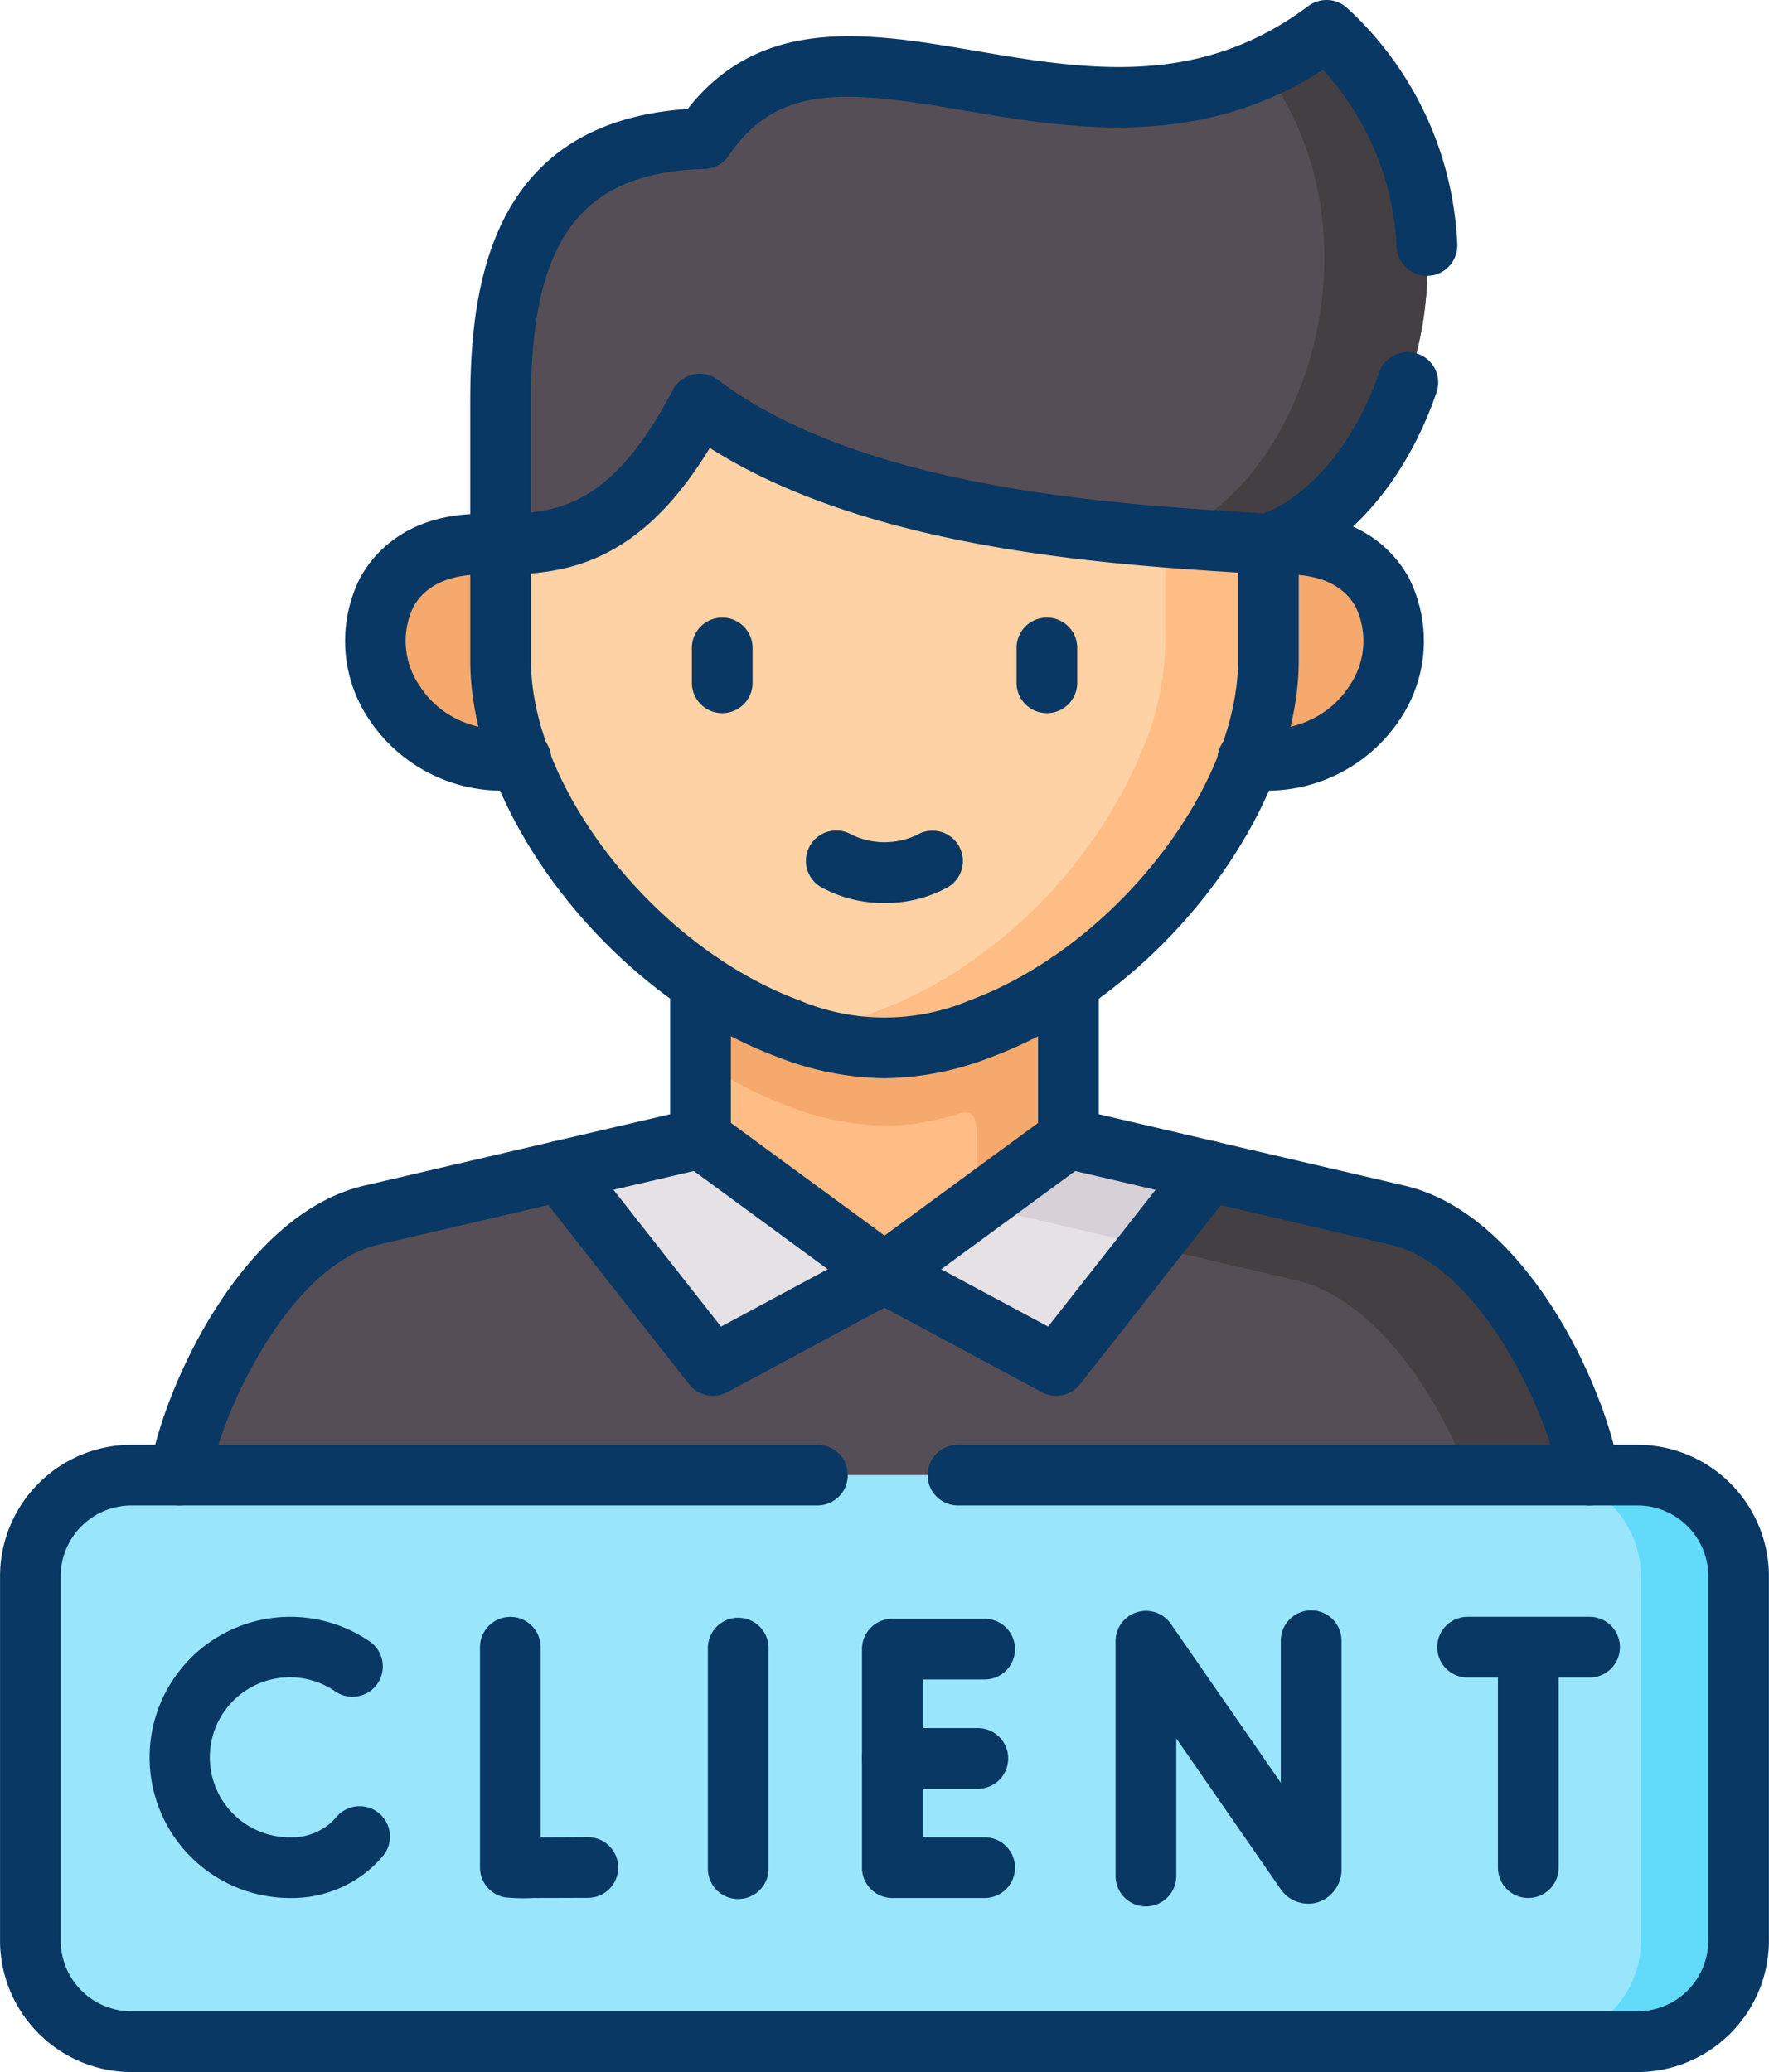 <svg xmlns="http://www.w3.org/2000/svg" width="135.756" height="159" viewBox="0 0 135.756 159"><g id="client" transform="translate(-43.697 0)"><g id="Group_21620" data-name="Group 21620" transform="translate(43.697 0)"><g id="Group_21586" data-name="Group 21586" transform="translate(53.766 68.756)"><path id="Path_20537" data-name="Path 20537" d="M259.96,294.128l14.121-10.352V258.511a31.3,31.3,0,0,1-6.743,3.5,19.142,19.142,0,0,1-14.756,0,31.233,31.233,0,0,1-6.734-3.5v25.265Z" transform="translate(-245.848 -258.511)" fill="#ffbd86" fill-rule="evenodd"></path></g><g id="Group_21587" data-name="Group 21587" transform="translate(53.766 68.756)"><path id="Path_20538" data-name="Path 20538" d="M252.583,274.646a21,21,0,0,0,7.378,1.479,17.574,17.574,0,0,0,5.649-.9c1.571-.519,1.421.942,1.421,2.491v11.224l7.052-5.167V258.51a31.3,31.3,0,0,1-6.743,3.5,19.143,19.143,0,0,1-14.756,0,31.233,31.233,0,0,1-6.734-3.5v12.632a31.993,31.993,0,0,0,6.733,3.5Z" transform="translate(-245.85 -258.51)" fill="#f6a96c" fill-rule="evenodd"></path></g><g id="Group_21588" data-name="Group 21588" transform="translate(28.796 41.757)"><path id="Path_20539" data-name="Path 20539" d="M160.1,157c-12.4,0-10.017,17.465,2.992,16.541,3.866-6.629,3.91-11.831-1.509-16.541Z" transform="translate(-151.966 -157.001)" fill="#f6a96c" fill-rule="evenodd"></path></g><g id="Group_21589" data-name="Group 21589" transform="translate(38.418 31.009)"><path id="Path_20540" data-name="Path 20540" d="M203.418,116.589c-5.251,10.018-10.5,10.748-15.277,10.748v8.909a21.961,21.961,0,0,0,1.509,7.632,37.611,37.611,0,0,0,13.839,17.131,32.067,32.067,0,0,0,6.734,3.5,19.146,19.146,0,0,0,14.757,0,32.115,32.115,0,0,0,6.743-3.5,37.588,37.588,0,0,0,13.83-17.131,21.756,21.756,0,0,0,1.509-7.632v-8.909c-9.823-.669-31.243-1.426-43.643-10.748Z" transform="translate(-188.141 -116.589)" fill="#fed2a4" fill-rule="evenodd"></path></g><g id="Group_21590" data-name="Group 21590" transform="translate(93.931 41.757)"><path id="Path_20541" data-name="Path 20541" d="M400.269,157c-4.078,4.322-4.386,9.313-1.509,16.541,13.018.925,15.392-16.541,3-16.541Z" transform="translate(-396.862 -157.001)" fill="#f6a96c" fill-rule="evenodd"></path></g><g id="Group_21591" data-name="Group 21591" transform="translate(38.418 2.329)"><path id="Path_20542" data-name="Path 20542" d="M203.718,17.068c-12.806.352-15.577,9.164-15.577,20.124V48.186c4.775,0,10.026-.731,15.277-10.748,12.4,9.322,33.82,10.079,43.643,10.748,11.3-3.874,18.5-26.506,4.466-39.428-18.34,13.732-37.986-6.074-47.809,8.31Z" transform="translate(-188.141 -8.758)" fill="#554e56" fill-rule="evenodd"></path></g><g id="Group_21592" data-name="Group 21592" transform="translate(13.794 89.865)"><path id="Path_20543" data-name="Path 20543" d="M95.559,361.207l53.89,6.6,54.287-6.6c-.98-6-6.707-18.081-14.686-19.939l-14.509-3.389-24.9,7.834-24.889-7.834-14.518,3.389c-7.97,1.858-13.7,13.935-14.677,19.939Z" transform="translate(-95.559 -337.879)" fill="#554e56" fill-rule="evenodd"></path></g><g id="Group_21593" data-name="Group 21593" transform="translate(88.248 89.866)"><path id="Path_20544" data-name="Path 20544" d="M386.686,346.252c6.116,1.426,10.908,8.864,13.247,14.956l.883,1.972,8.4-1.972c-.98-6-6.708-18.081-14.686-19.939l-14.509-3.389-4.528,5.757Z" transform="translate(-375.495 -337.88)" fill="#433f43" fill-rule="evenodd"></path></g><g id="Group_21594" data-name="Group 21594" transform="translate(60.817 41.211)"><path id="Path_20545" data-name="Path 20545" d="M293.542,189.165a37.588,37.588,0,0,0,13.83-17.131,21.756,21.756,0,0,0,1.509-7.632v-8.909c-2.154-.15-4.863-.3-7.917-.546v8.108a22.049,22.049,0,0,1-1.509,7.641,37.569,37.569,0,0,1-13.83,17.122,31.682,31.682,0,0,1-6.743,3.5,21.752,21.752,0,0,1-6.522,1.461,20.716,20.716,0,0,0,7.061,1.364,20.958,20.958,0,0,0,7.378-1.479,32.129,32.129,0,0,0,6.743-3.5Z" transform="translate(-272.36 -154.948)" fill="#ffbd86" fill-rule="evenodd"></path></g><g id="Group_21595" data-name="Group 21595" transform="translate(89.421 2.329)"><path id="Path_20546" data-name="Path 20546" d="M387.824,48.185c11.3-3.874,18.5-26.506,4.466-39.428a25.641,25.641,0,0,1-4.836,2.879c9.726,13.151,2.807,32.456-7.546,36,3.054.247,5.763.4,7.917.546Z" transform="translate(-379.907 -8.757)" fill="#433f43" fill-rule="evenodd"></path></g><g id="Group_21596" data-name="Group 21596" transform="translate(78.011 47.386)"><path id="Path_20547" data-name="Path 20547" d="M339.334,185.5a2.329,2.329,0,0,1-2.329-2.329v-2.676a2.329,2.329,0,1,1,4.658,0v2.676A2.329,2.329,0,0,1,339.334,185.5Z" transform="translate(-337.005 -178.163)" fill="#083863"></path></g><g id="Group_21597" data-name="Group 21597" transform="translate(53.096 47.386)"><path id="Path_20548" data-name="Path 20548" d="M245.657,185.5a2.329,2.329,0,0,1-2.329-2.329v-2.676a2.329,2.329,0,1,1,4.658,0v2.676A2.329,2.329,0,0,1,245.657,185.5Z" transform="translate(-243.328 -178.163)" fill="#083863"></path></g><g id="Group_21598" data-name="Group 21598" transform="translate(61.859 63.733)"><path id="Path_20549" data-name="Path 20549" d="M282.3,245.18a9.8,9.8,0,0,1-4.867-1.213,2.329,2.329,0,1,1,2.346-4.024,5.8,5.8,0,0,0,5.041,0,2.329,2.329,0,0,1,2.346,4.024A9.8,9.8,0,0,1,282.3,245.18Z" transform="translate(-276.277 -239.625)" fill="#083863"></path></g><g id="Group_21599" data-name="Group 21599" transform="translate(42.989 87.348)"><path id="Path_20550" data-name="Path 20550" d="M217.05,345.843l13.168-7.077-14.113-10.352-10.776,2.518Z" transform="translate(-205.33 -328.413)" fill="#e5e1e5" fill-rule="evenodd"></path></g><g id="Group_21600" data-name="Group 21600" transform="translate(67.878 87.348)"><path id="Path_20551" data-name="Path 20551" d="M312.084,345.843,323.8,330.931l-10.776-2.518-14.121,10.352Z" transform="translate(-298.907 -328.413)" fill="#e5e1e5" fill-rule="evenodd"></path></g><g id="Group_21601" data-name="Group 21601" transform="translate(74.947 87.348)"><path id="Path_20552" data-name="Path 20552" d="M338.786,336.688l4.528-5.757-10.776-2.518-7.052,5.167Z" transform="translate(-325.486 -328.413)" fill="#d7d0d6" fill-rule="evenodd"></path></g><g id="Group_21602" data-name="Group 21602" transform="translate(36.088 0)"><path id="Path_20553" data-name="Path 20553" d="M240.633,44.087a2.329,2.329,0,0,1-.756-4.533c3.841-1.318,7.385-5.513,9.25-10.947a2.329,2.329,0,1,1,4.406,1.511c-2.355,6.866-6.895,12.041-12.144,13.842A2.323,2.323,0,0,1,240.633,44.087Zm-58.92,0a2.329,2.329,0,0,1-2.329-2.329V30.762c0-9.2,1.76-21.393,16.685-22.4,5.688-7.259,13.984-5.844,22.016-4.474C226.51,5.328,235.223,6.815,243.7.464a2.329,2.329,0,0,1,2.974.151,26.088,26.088,0,0,1,8.452,18.059,2.329,2.329,0,1,1-4.65.266,21.641,21.641,0,0,0-5.647-13.589c-9.576,6.194-19.483,4.5-27.531,3.131-8.992-1.534-14.265-2.129-18.088,3.469a2.329,2.329,0,0,1-1.859,1.015c-9.456.26-13.313,5.416-13.313,17.8V41.757A2.329,2.329,0,0,1,181.713,44.086Z" transform="translate(-179.384 0)" fill="#083863"></path></g><g id="Group_21603" data-name="Group 21603" transform="translate(36.089 28.68)"><path id="Path_20554" data-name="Path 20554" d="M211.173,161.893a23.235,23.235,0,0,1-8.184-1.622c-12.8-4.74-23.605-18.685-23.605-30.452V120.91a2.329,2.329,0,0,1,2.329-2.329c4.505,0,8.609-.715,13.214-9.5a2.329,2.329,0,0,1,3.463-.78c11.02,8.285,30.058,9.5,40.287,10.149.752.048,1.46.093,2.115.137a2.329,2.329,0,0,1,2.171,2.324v8.909c0,11.77-10.809,25.715-23.6,30.451A23.164,23.164,0,0,1,211.173,161.893Zm-27.131-38.736v6.662c0,9.837,9.608,22.025,20.562,26.082a16.845,16.845,0,0,0,13.14,0c10.953-4.054,20.561-16.242,20.561-26.082v-6.726c-10.111-.644-28.34-1.823-40.538-9.567C193.177,121.074,188.4,122.8,184.042,123.156Z" transform="translate(-179.384 -107.833)" fill="#083863"></path></g><g id="Group_21604" data-name="Group 21604" transform="translate(93.438 39.428)"><path id="Path_20555" data-name="Path 20555" d="M398.375,169.482q-.6,0-1.211-.046a2.329,2.329,0,1,1,.347-4.645c4.521.338,6.7-1.936,7.6-3.322a6.065,6.065,0,0,0,.506-6.065c-.891-1.637-2.695-2.5-5.214-2.5h-1.492a2.329,2.329,0,1,1,0-4.658H400.4c5.758,0,8.3,3.09,9.3,4.932a10.765,10.765,0,0,1-.684,10.82A12.247,12.247,0,0,1,398.375,169.482Z" transform="translate(-395.008 -148.244)" fill="#083863"></path></g><g id="Group_21605" data-name="Group 21605" transform="translate(26.476 39.428)"><path id="Path_20556" data-name="Path 20556" d="M155.718,169.482A12.242,12.242,0,0,1,145.076,164a10.765,10.765,0,0,1-.684-10.82c1-1.843,3.547-4.933,9.31-4.933h1.483a2.329,2.329,0,0,1,0,4.658H153.7c-2.522,0-4.327.866-5.219,2.5a6.064,6.064,0,0,0,.507,6.065c.895,1.386,3.07,3.66,7.592,3.321a2.329,2.329,0,1,1,.348,4.645Q156.316,169.482,155.718,169.482Z" transform="translate(-143.243 -148.244)" fill="#083863"></path></g><g id="Group_21606" data-name="Group 21606" transform="translate(2.329 113.193)"><path id="Path_20557" data-name="Path 20557" d="M60.229,469.065H175.776a7.789,7.789,0,0,0,7.775-7.755V433.343a7.789,7.789,0,0,0-7.775-7.756H60.229a7.8,7.8,0,0,0-7.776,7.756v27.967a7.8,7.8,0,0,0,7.776,7.755Z" transform="translate(-52.453 -425.587)" fill="#99e6fc" fill-rule="evenodd"></path></g><g id="Group_21607" data-name="Group 21607" transform="translate(118.158 113.193)"><path id="Path_20558" data-name="Path 20558" d="M503.22,461.309V433.343a7.789,7.789,0,0,0-7.775-7.756h-7.493a7.789,7.789,0,0,1,7.775,7.756v27.967a7.789,7.789,0,0,1-7.775,7.755h7.493a7.789,7.789,0,0,0,7.775-7.755Z" transform="translate(-487.952 -425.587)" fill="#62dbfb" fill-rule="evenodd"></path></g><g id="Group_21608" data-name="Group 21608" transform="translate(110.295 124.068)"><path id="Path_20559" data-name="Path 20559" d="M470.082,471.135h-9.364a2.329,2.329,0,1,1,0-4.658h9.364a2.329,2.329,0,1,1,0,4.658Z" transform="translate(-458.389 -466.477)" fill="#083863"></path></g><g id="Group_21609" data-name="Group 21609" transform="translate(114.955 124.605)"><path id="Path_20560" data-name="Path 20560" d="M478.239,489.536a2.329,2.329,0,0,1-2.329-2.329V470.825a2.329,2.329,0,1,1,4.658,0v16.382A2.329,2.329,0,0,1,478.239,489.536Z" transform="translate(-475.91 -468.496)" fill="#083863"></path></g><g id="Group_21610" data-name="Group 21610" transform="translate(66.149 124.218)"><path id="Path_20561" data-name="Path 20561" d="M301.823,488.469h-7.087a2.329,2.329,0,0,1-2.329-2.329V469.37a2.329,2.329,0,0,1,2.329-2.329h7.087a2.329,2.329,0,0,1,0,4.658h-4.758V483.81h4.758a2.329,2.329,0,0,1,0,4.658Z" transform="translate(-292.407 -467.041)" fill="#083863"></path></g><g id="Group_21611" data-name="Group 21611" transform="translate(66.149 132.607)"><path id="Path_20562" data-name="Path 20562" d="M301.3,503.239h-6.566a2.329,2.329,0,0,1,0-4.658H301.3a2.329,2.329,0,1,1,0,4.658Z" transform="translate(-292.407 -498.581)" fill="#083863"></path></g><g id="Group_21612" data-name="Group 21612" transform="translate(36.839 124.068)"><path id="Path_20563" data-name="Path 20563" d="M186.309,488.053A13.67,13.67,0,0,1,184.1,488a2.329,2.329,0,0,1-1.9-2.289v-16.9a2.329,2.329,0,1,1,4.658,0v14.588c1.059,0,2.363-.007,3.6-.015h.014a2.329,2.329,0,0,1,.014,4.658C188.548,488.048,187.222,488.053,186.309,488.053Z" transform="translate(-182.205 -466.476)" fill="#083863"></path></g><g id="Group_21613" data-name="Group 21613" transform="translate(54.323 124.139)"><path id="Path_20564" data-name="Path 20564" d="M250.27,488.328A2.329,2.329,0,0,1,247.941,486V469.071a2.329,2.329,0,0,1,4.658,0V486A2.329,2.329,0,0,1,250.27,488.328Z" transform="translate(-247.941 -466.742)" fill="#083863"></path></g><g id="Group_21614" data-name="Group 21614" transform="translate(11.438 124.069)"><path id="Path_20565" data-name="Path 20565" d="M97.513,488.056a10.789,10.789,0,1,1,6.05-19.736,2.329,2.329,0,1,1-2.6,3.863A6.141,6.141,0,1,0,97.513,483.4a4.543,4.543,0,0,0,3.115-1.1,5.026,5.026,0,0,0,.467-.479,2.329,2.329,0,0,1,3.533,3.036,9.829,9.829,0,0,1-.906.926A9.192,9.192,0,0,1,97.513,488.056Z" transform="translate(-86.702 -466.478)" fill="#083863"></path></g><g id="Group_21615" data-name="Group 21615" transform="translate(85.61 123.576)"><path id="Path_20566" data-name="Path 20566" d="M367.905,487.337a2.329,2.329,0,0,1-2.329-2.329v-18.02a2.329,2.329,0,0,1,4.244-1.326l8.438,12.187v-10.9a2.329,2.329,0,0,1,4.658,0V484.4a2.65,2.65,0,0,1-1.8,2.618,2.57,2.57,0,0,1-2.9-1.049l-7.981-11.526v10.565A2.329,2.329,0,0,1,367.905,487.337Z" transform="translate(-365.576 -464.624)" fill="#083863"></path></g><g id="Group_21616" data-name="Group 21616" transform="translate(11.464 73.1)"><path id="Path_20567" data-name="Path 20567" d="M197.3,317.266a2.33,2.33,0,0,1-2.3-1.954c-.865-5.306-6.209-16.484-12.915-18.045l-25.288-5.907a2.329,2.329,0,0,1-1.8-2.268V277.172a2.329,2.329,0,1,1,4.658,0v10.071l23.486,5.486c9.355,2.178,15.424,15.511,16.455,21.832a2.329,2.329,0,0,1-1.924,2.674A2.37,2.37,0,0,1,197.3,317.266Zm-108.171,0a2.371,2.371,0,0,1-.378-.031,2.33,2.33,0,0,1-1.924-2.674c1.031-6.32,7.1-19.653,16.447-21.832l23.494-5.486V277.172a2.329,2.329,0,1,1,4.658,0v11.919a2.329,2.329,0,0,1-1.8,2.268l-25.294,5.907c-6.7,1.562-12.042,12.74-12.908,18.046A2.33,2.33,0,0,1,89.133,317.266Z" transform="translate(-86.801 -274.843)" fill="#083863"></path></g><g id="Group_21617" data-name="Group 21617" transform="translate(40.66 85.019)"><path id="Path_20568" data-name="Path 20568" d="M210.624,341.744a2.328,2.328,0,0,1-1.832-.89l-11.72-14.912a2.329,2.329,0,0,1,3.662-2.879l10.511,13.373,8.194-4.4L208.3,323.863a2.329,2.329,0,0,1,2.755-3.756l14.113,10.352a2.33,2.33,0,0,1-.275,3.93l-13.168,7.078A2.327,2.327,0,0,1,210.624,341.744Z" transform="translate(-196.573 -319.656)" fill="#083863"></path></g><g id="Group_21618" data-name="Group 21618" transform="translate(65.549 85.019)"><path id="Path_20569" data-name="Path 20569" d="M305.655,341.745a2.325,2.325,0,0,1-1.1-.277l-13.177-7.078a2.329,2.329,0,0,1-.275-3.93l14.121-10.352a2.329,2.329,0,1,1,2.754,3.757l-11.143,8.169,8.2,4.4,10.512-13.374a2.329,2.329,0,1,1,3.662,2.879l-11.721,14.912A2.328,2.328,0,0,1,305.655,341.745Z" transform="translate(-290.151 -319.656)" fill="#083863"></path></g><g id="Group_21619" data-name="Group 21619" transform="translate(0 110.864)"><path id="Path_20570" data-name="Path 20570" d="M169.348,464.967H53.8a10.106,10.106,0,0,1-10.1-10.084V426.916a10.106,10.106,0,0,1,10.1-10.084h52.628a2.329,2.329,0,1,1,0,4.658H53.8a5.443,5.443,0,0,0-5.447,5.426v27.967a5.442,5.442,0,0,0,5.447,5.426H169.348a5.442,5.442,0,0,0,5.447-5.426V426.916a5.442,5.442,0,0,0-5.447-5.426H117.214a2.329,2.329,0,0,1,0-4.658h52.134a10.106,10.106,0,0,1,10.1,10.084v27.967A10.106,10.106,0,0,1,169.348,464.967Z" transform="translate(-43.697 -416.831)" fill="#083863"></path></g></g></g></svg>